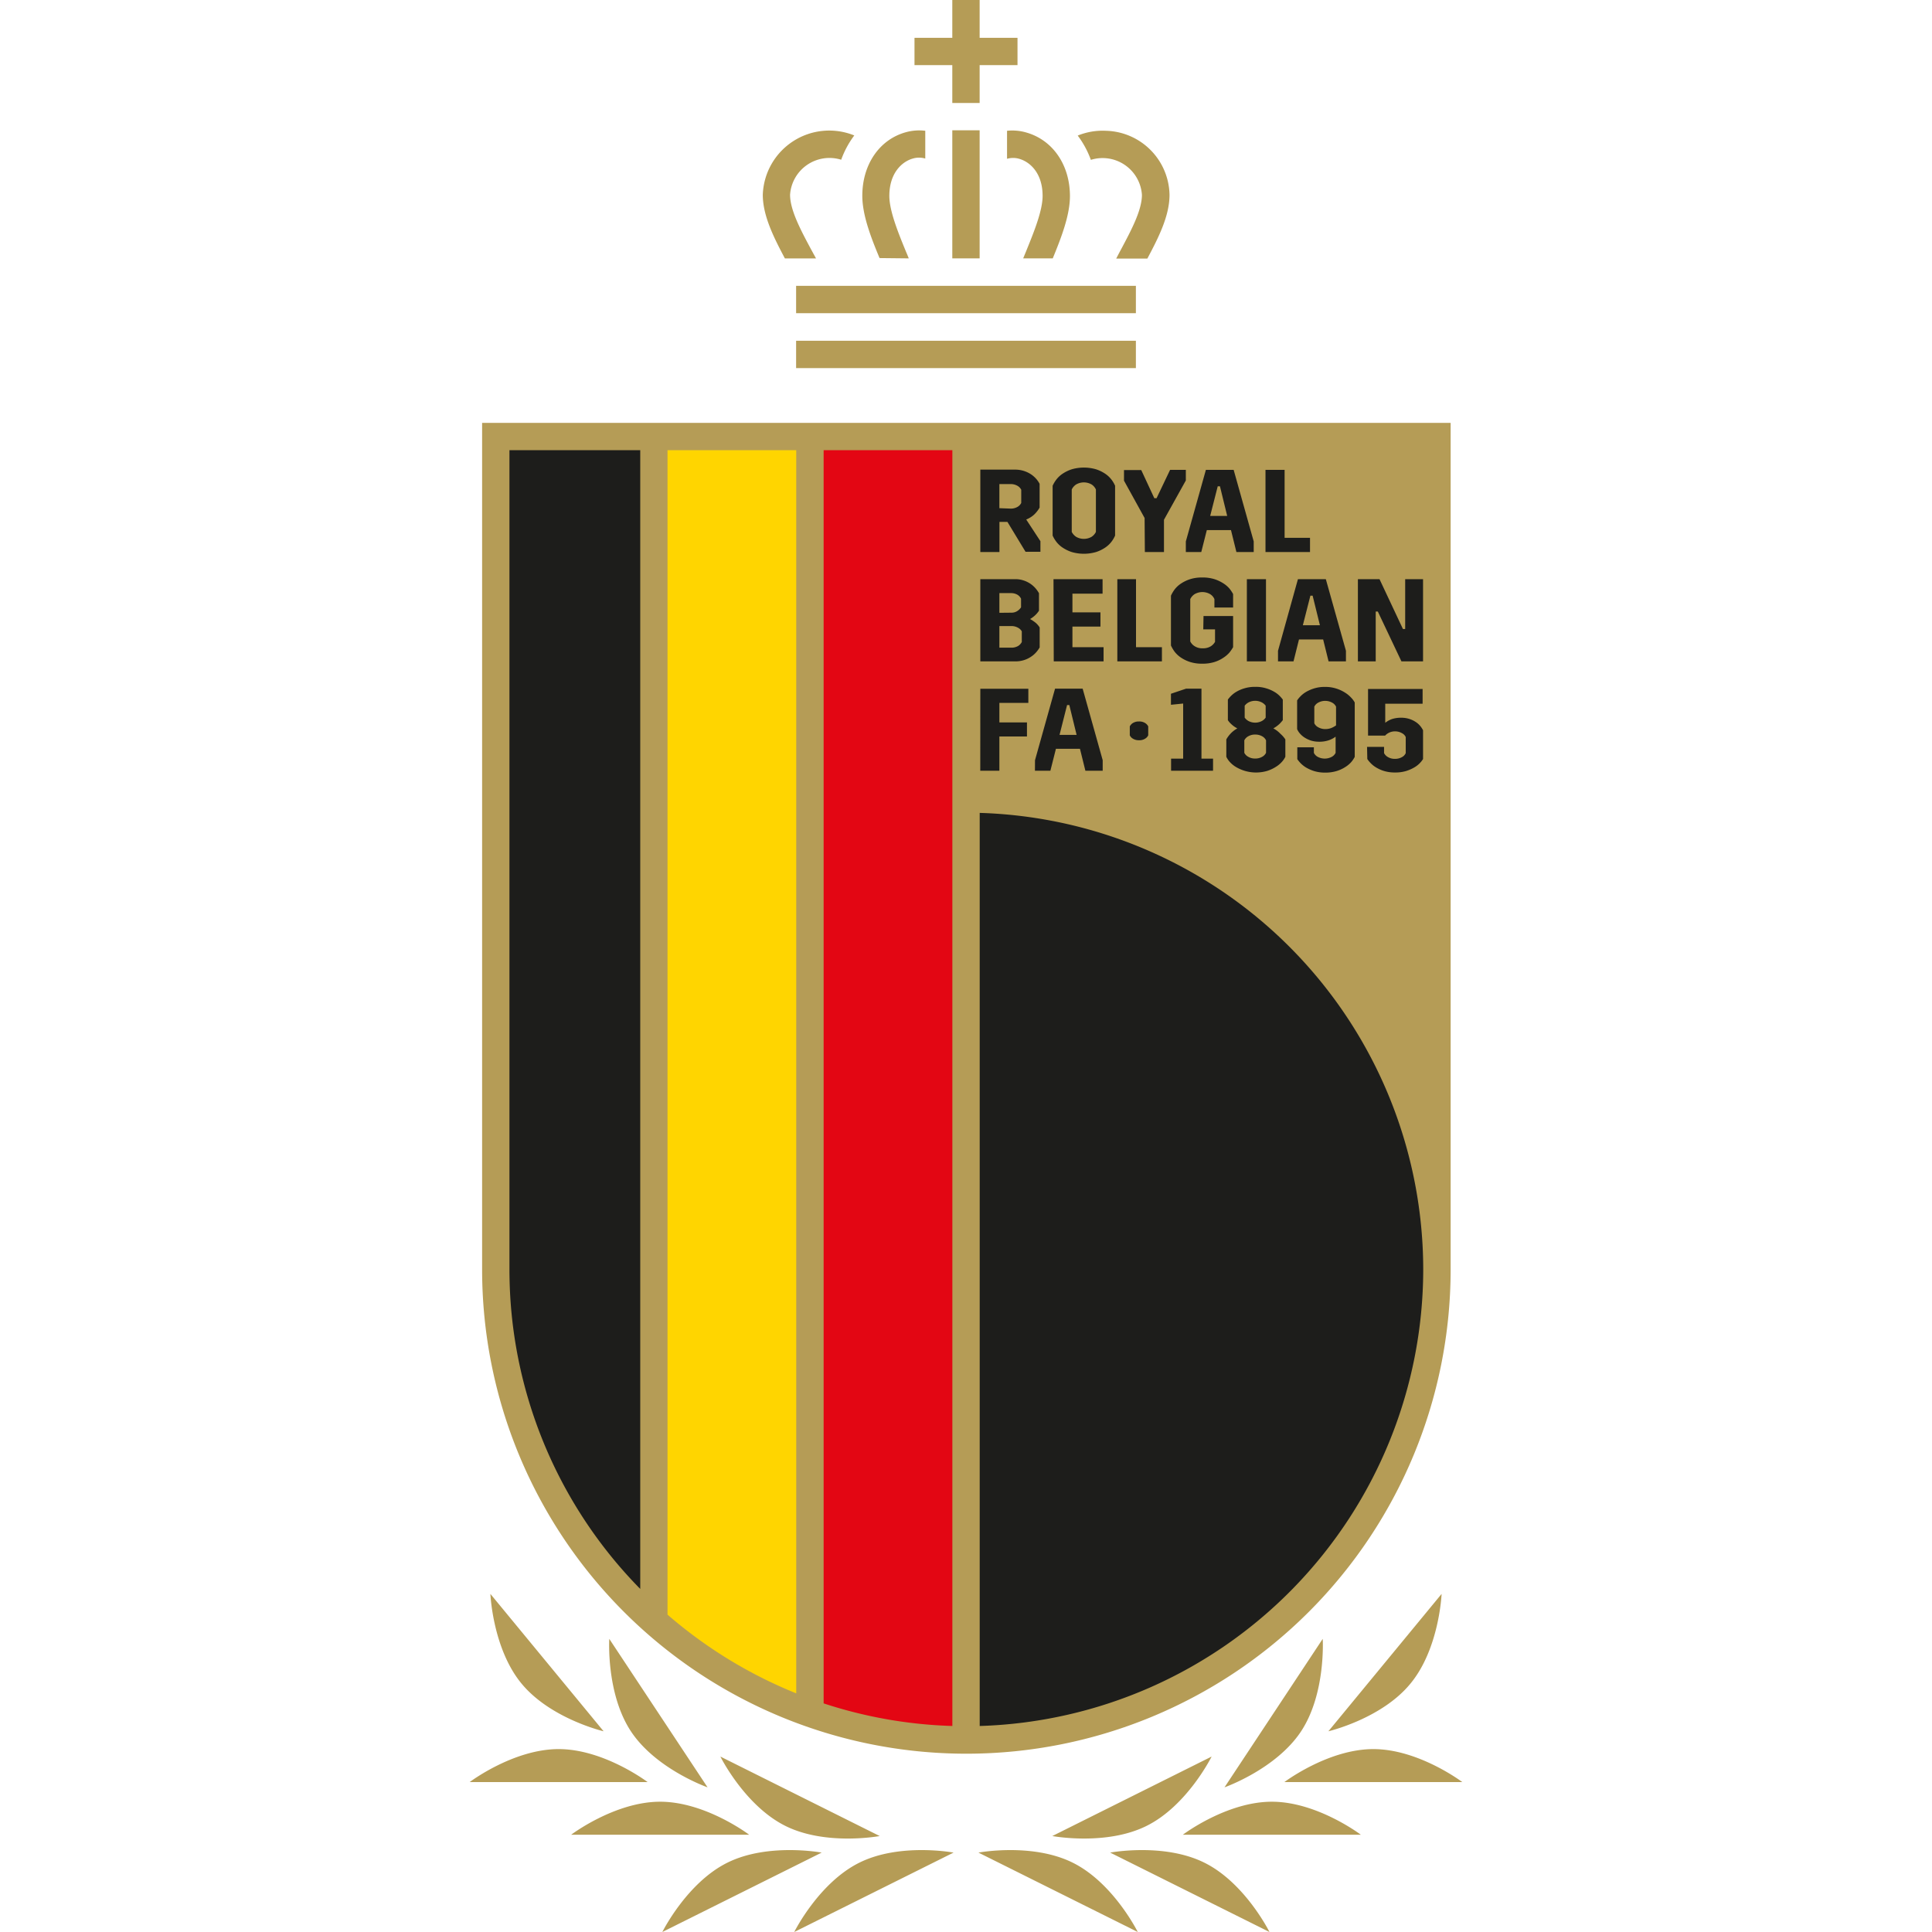 <svg xmlns="http://www.w3.org/2000/svg" id="LOGO" viewBox="0 0 159.4 310.23" width="768" height="768"><defs><style>.cls-1{fill:#b59c56}.cls-2{fill:#fff}.cls-3{fill:none;stroke:#1d1d1b;stroke-miterlimit:10;stroke-width:4.39px}.cls-6{fill:#1d1d1b}</style></defs><path class="cls-1" d="M77.5 0v6.07h-6.07v4.39h6.07v6.08h4.39v-6.08h6.08V6.07h-6.08V0H77.5zM52.42 54.72h54.56v4.39H52.42zM52.42 45.9h54.56v4.39H52.42zM77.5 20.92h4.39v20.57H77.5zM54.8 40c-1.65-3.08-3.35-6.27-3.35-8.73a6.34 6.34 0 0 1 8.21-5.62 14.91 14.91 0 0 1 2.1-3.9 10.68 10.68 0 0 0-14.69 9.52c0 3.37 1.76 6.85 3.55 10.23h5L54.8 40M70.51 41.49c-.14-.36-.29-.72-.45-1.09-1.19-2.9-2.67-6.5-2.67-8.94 0-3.65 2-5.5 3.77-6a3.48 3.48 0 0 1 2 0V21a8 8 0 0 0-3.11.23c-4.25 1.17-7 5.18-7 10.21 0 3.13 1.42 6.76 2.77 10zM102.17 21a10.61 10.61 0 0 0-4.53.77 14.94 14.94 0 0 1 2.11 3.9 6.33 6.33 0 0 1 8.2 5.62c0 2.46-1.7 5.65-3.34 8.73-.27.5-.53 1-.79 1.5h5c1.8-3.38 3.56-6.86 3.56-10.23A10.48 10.48 0 0 0 102.17 21M86.29 21v4.5a3.48 3.48 0 0 1 1.95 0C90 26 92 27.81 92 31.46c0 2.44-1.48 6-2.67 8.94l-.45 1.09h4.75c1.34-3.27 2.76-6.9 2.76-10 0-5-2.75-9-7-10.21a8 8 0 0 0-3.1-.28M145.11 280.86c-7.28 0-14.29 5.3-14.29 5.3h28.58s-7-5.3-14.29-5.3M128.81 289.31c-7.29 0-14.29 5.3-14.29 5.3h28.58s-7-5.3-14.29-5.3M118 299.11c-6.52-3.25-15.15-1.63-15.15-1.63l25.58 12.75s-3.9-7.87-10.43-11.12M96.86 299.11c-6.52-3.25-15.16-1.63-15.16-1.63l25.58 12.75s-3.9-7.87-10.42-11.12M151.07 270.34c4.64-5.62 5-14.4 5-14.4L137.89 278s8.55-2 13.18-7.66M133.51 278c4-6.08 3.47-14.84 3.47-14.84L121.21 287s8.28-2.91 12.3-9M108.72 293.18c6.52-3.25 10.42-11.12 10.42-11.12l-25.58 12.76s8.64 1.62 15.16-1.64M14.29 280.86c7.29 0 14.29 5.3 14.29 5.3H0s7-5.3 14.29-5.3M30.59 289.31c7.29 0 14.29 5.3 14.29 5.3H16.3s7-5.3 14.29-5.3M41.36 299.11c6.52-3.25 15.16-1.63 15.16-1.63l-25.58 12.75s3.9-7.87 10.42-11.12M62.55 299.11c6.52-3.25 15.15-1.63 15.15-1.63l-25.58 12.75s3.91-7.87 10.43-11.12M8.33 270.34c-4.64-5.62-5-14.4-5-14.4L21.51 278s-8.51-2-13.18-7.66M25.89 278c-4-6.08-3.47-14.84-3.47-14.84L38.2 287s-8.29-2.91-12.31-9M50.69 293.19c-6.53-3.26-10.43-11.13-10.43-11.13l25.58 12.76s-8.63 1.62-15.15-1.63"></path><path d="M29.49 260.26a75.35 75.35 0 0 0 25.15 14.86v-205H29.58z" style="fill:#ffd500"></path><path d="M54.64 275.12c10.27 4.28 25.12 4.28 25.12 4.28L79.7 70.09H54.64z" style="fill:#e30613"></path><path class="cls-6" d="m29.58 70.09-.09 190.17A75.38 75.38 0 0 1 4.2 203.84V70.09h25.38zM79.76 128.28a75.56 75.56 0 0 1 0 151.12z"></path><path class="cls-1" d="M2 67.9v135.94a77.76 77.76 0 1 0 155.52 0V67.9zm75.51 209.25a73.16 73.16 0 0 1-20.67-3.63V72.29h20.67zM31.77 72.29h20.67v199.62a73.61 73.61 0 0 1-20.67-12.64zM6.39 203.84V72.29h21v182.85a73.12 73.12 0 0 1-21-51.3zm146.73 0a73.44 73.44 0 0 1-71.22 73.31V130.53a73.43 73.43 0 0 1 71.22 73.31z"></path><path class="cls-6" d="M95.93 113.21h.36l1.17 4.79h-2.74zm-5.16 10.55h2.48l.89-3.52H98l.87 3.52h2.78v-1.69l-3.22-11.49H94l-3.22 11.49zm-8.78 0h3.07v-5.5h4.43V116h-4.43v-3.13h4.65v-2.27H82zM142.63 106.2h2.86v-8h.34l3.79 8h3.47V93h-2.87v8h-.36l-3.76-8h-3.47zM135 95.65h.36l1.17 4.75h-2.74zm-5.2 10.55h2.49l.88-3.52h3.88l.87 3.52h2.79v-1.7L137.48 93H133l-3.2 11.5zm-5 0h3.07V93h-3.07zm-7-5.14h1.89v2a2 2 0 0 1-.69.72 2.32 2.32 0 0 1-1.29.32 2.26 2.26 0 0 1-1.3-.34 1.87 1.87 0 0 1-.7-.77V96.2a2 2 0 0 1 .69-.79 2.49 2.49 0 0 1 2.51 0 1.75 1.75 0 0 1 .68.79v1.35h3v-2.16a5.78 5.78 0 0 0-.57-.86 4.34 4.34 0 0 0-1-.86 6.05 6.05 0 0 0-1.42-.67 6.27 6.27 0 0 0-1.94-.27 6.18 6.18 0 0 0-2 .28 6 6 0 0 0-1.46.71 4.28 4.28 0 0 0-1 .93 5.81 5.81 0 0 0-.59 1v8a5.81 5.81 0 0 0 .59 1 4.28 4.28 0 0 0 1 .93 5.67 5.67 0 0 0 1.46.71 6.18 6.18 0 0 0 2 .28 6.27 6.27 0 0 0 1.94-.27 5.36 5.36 0 0 0 1.42-.68 4.6 4.6 0 0 0 1-.86 7 7 0 0 0 .57-.84v-5h-4.75zM104 106.2h7.16v-2.28H107V93h-3zm-10.21 0h8v-2.28h-5v-3.31h4.5v-2.28h-4.5v-3h4.84V93h-7.88zm-8.73-2.2v-3.47H87a2.11 2.11 0 0 1 1 .24 1.51 1.51 0 0 1 .66.61v1.71a1.65 1.65 0 0 1-.61.65 2.15 2.15 0 0 1-1.13.26zm0-5.6v-3.16h1.86a2 2 0 0 1 1 .24 1.46 1.46 0 0 1 .62.66v1.38a2 2 0 0 1-.64.62 1.68 1.68 0 0 1-.9.24zM82 106.2h5.6a4.45 4.45 0 0 0 1.4-.2 4.29 4.29 0 0 0 1.1-.52 4 4 0 0 0 .85-.72 4.86 4.86 0 0 0 .58-.8v-3.2a3.08 3.08 0 0 0-.7-.8 6.43 6.43 0 0 0-.84-.56 4.36 4.36 0 0 0 .83-.62 3.85 3.85 0 0 0 .6-.72v-2.8a5 5 0 0 0-.57-.81 4.37 4.37 0 0 0-.82-.72 4.43 4.43 0 0 0-1.07-.52A4.14 4.14 0 0 0 87.6 93H82zM127.79 88.64h7.15v-2.28h-4.08V75.45h-3.07zm-7.67-10.55h.36l1.16 4.75h-2.73zM115 88.64h2.48l.89-3.52h3.88l.87 3.52h2.78v-1.7l-3.22-11.49h-4.46L115 86.94zm-6.58 0h3.07v-5.18l3.51-6.31v-1.7h-2.53L110.3 80h-.36l-2.1-4.52h-2.77v1.7l3.31 6zM93.61 86a5.3 5.3 0 0 0 .6 1 4.22 4.22 0 0 0 1 .93 6 6 0 0 0 1.46.71 7 7 0 0 0 3.92 0 5.84 5.84 0 0 0 1.46-.71 4.28 4.28 0 0 0 1-.93 4.71 4.71 0 0 0 .59-1v-8a4.71 4.71 0 0 0-.59-1 4.28 4.28 0 0 0-1-.93 5.84 5.84 0 0 0-1.46-.71 7 7 0 0 0-3.92 0 6 6 0 0 0-1.46.71 4.22 4.22 0 0 0-1 .93 5.3 5.3 0 0 0-.6 1zm3.07-7.4a2 2 0 0 1 .69-.8 2.49 2.49 0 0 1 2.51 0 1.9 1.9 0 0 1 .68.8v6.81a2 2 0 0 1-.68.78 2.49 2.49 0 0 1-2.51 0 2.1 2.1 0 0 1-.69-.78zm-11.62 3v-3.87h1.83a2.15 2.15 0 0 1 1 .24 1.52 1.52 0 0 1 .68.67v2.12a1.5 1.5 0 0 1-.67.67 2.13 2.13 0 0 1-1 .24zm4.2 7h2.39v-1.7l-2.28-3.48a4.17 4.17 0 0 0 1.25-.77 5 5 0 0 0 .9-1.14v-3.82A4.16 4.16 0 0 0 89.87 76a4.62 4.62 0 0 0-2.31-.59H82v13.23h3.07V83.8h1.28zM106 118.07a1.23 1.23 0 0 0 .48.53 1.73 1.73 0 0 0 1 .26 1.67 1.67 0 0 0 1-.26 1.23 1.23 0 0 0 .48-.53v-1.43a1.35 1.35 0 0 0-.48-.53 1.75 1.75 0 0 0-1-.26 1.8 1.8 0 0 0-1 .26 1.35 1.35 0 0 0-.48.53zM144.14 121.88a4.43 4.43 0 0 0 .52.64 4.14 4.14 0 0 0 .89.71 5.49 5.49 0 0 0 1.31.58 5.91 5.91 0 0 0 1.76.23 5.85 5.85 0 0 0 1.76-.24 6.23 6.23 0 0 0 1.32-.58 4 4 0 0 0 1.39-1.34v-4.62a3.76 3.76 0 0 0-.48-.72 3.22 3.22 0 0 0-.76-.65 4 4 0 0 0-1-.46 4.19 4.19 0 0 0-1.27-.18 4.65 4.65 0 0 0-1.47.21 3.82 3.82 0 0 0-1.09.6V113h6v-2.37h-8.76v7.49H147a1.9 1.9 0 0 1 .58-.44 2.08 2.08 0 0 1 1-.24 2.18 2.18 0 0 1 1.11.28 1.34 1.34 0 0 1 .62.63v2.58a1.33 1.33 0 0 1-.62.65 2.17 2.17 0 0 1-1.11.27 2.09 2.09 0 0 1-1.12-.28 1.54 1.54 0 0 1-.63-.64v-1h-2.73zM141.52 112a4.68 4.68 0 0 0-1-.81 5.87 5.87 0 0 0-1.38-.63 5.77 5.77 0 0 0-1.79-.26 5.69 5.69 0 0 0-1.77.25 6.06 6.06 0 0 0-1.33.59 4.22 4.22 0 0 0-.89.72 3.92 3.92 0 0 0-.49.61v4.61a2.75 2.75 0 0 0 .48.74 3.44 3.44 0 0 0 .76.64 4.49 4.49 0 0 0 1 .46 4.39 4.39 0 0 0 1.3.18 4.6 4.6 0 0 0 1.5-.22 3.85 3.85 0 0 0 1.14-.59v2.6a1.45 1.45 0 0 1-.62.64 2.4 2.4 0 0 1-2.25 0 1.45 1.45 0 0 1-.62-.64V120h-2.66v1.9a5 5 0 0 0 .51.63 4.54 4.54 0 0 0 .89.71 6.23 6.23 0 0 0 1.32.58 5.9 5.9 0 0 0 1.76.24 6.11 6.11 0 0 0 1.79-.24 5.49 5.49 0 0 0 1.38-.62 4.39 4.39 0 0 0 1-.82 4.46 4.46 0 0 0 .57-.84v-8.74a3.49 3.49 0 0 0-.6-.8zm-2.4 4.48a3.81 3.81 0 0 1-.79.43 2.67 2.67 0 0 1-.91.16 2.24 2.24 0 0 1-1.16-.29 1.42 1.42 0 0 1-.63-.64v-2.67a1.45 1.45 0 0 1 .62-.64 2.33 2.33 0 0 1 2.25 0 1.45 1.45 0 0 1 .62.64zM130.19 117.83a4.29 4.29 0 0 0-1.14-.87 5 5 0 0 0 1-.73 6.21 6.21 0 0 0 .52-.59v-3.31a6.79 6.79 0 0 0-.47-.55 4.21 4.21 0 0 0-.86-.67 5.83 5.83 0 0 0-1.3-.57 5.63 5.63 0 0 0-1.78-.25 5.85 5.85 0 0 0-1.76.24 5.64 5.64 0 0 0-1.3.56 4.32 4.32 0 0 0-.87.68 5.46 5.46 0 0 0-.48.56v3.31a3.07 3.07 0 0 0 .52.61 4.06 4.06 0 0 0 1 .71 4.37 4.37 0 0 0-1.13.89 4.56 4.56 0 0 0-.64.88v2.79a3.45 3.45 0 0 0 .55.82 4.42 4.42 0 0 0 1 .82 6.33 6.33 0 0 0 5 .63 6 6 0 0 0 1.37-.63 4.42 4.42 0 0 0 1-.82 3.52 3.52 0 0 0 .56-.82v-2.79a4.43 4.43 0 0 0-.79-.9zm-5.74-4.51a1.88 1.88 0 0 1 .6-.52 2.32 2.32 0 0 1 2.17 0 1.78 1.78 0 0 1 .6.52v1.91a1.8 1.8 0 0 1-.6.54 2.32 2.32 0 0 1-2.17 0 1.91 1.91 0 0 1-.6-.54zm3.43 7.56a1.45 1.45 0 0 1-.62.64 2.15 2.15 0 0 1-1.13.28 2.08 2.08 0 0 1-1.11-.28 1.48 1.48 0 0 1-.63-.64v-2a1.49 1.49 0 0 1 .63-.65 2.18 2.18 0 0 1 1.11-.28 2.25 2.25 0 0 1 1.13.28 1.47 1.47 0 0 1 .62.65zM112.63 123.76h6.74v-1.94h-1.86v-11.24h-2.47l-2.43.82v1.77l1.96-.2v8.85h-1.94v1.94z"></path></svg>